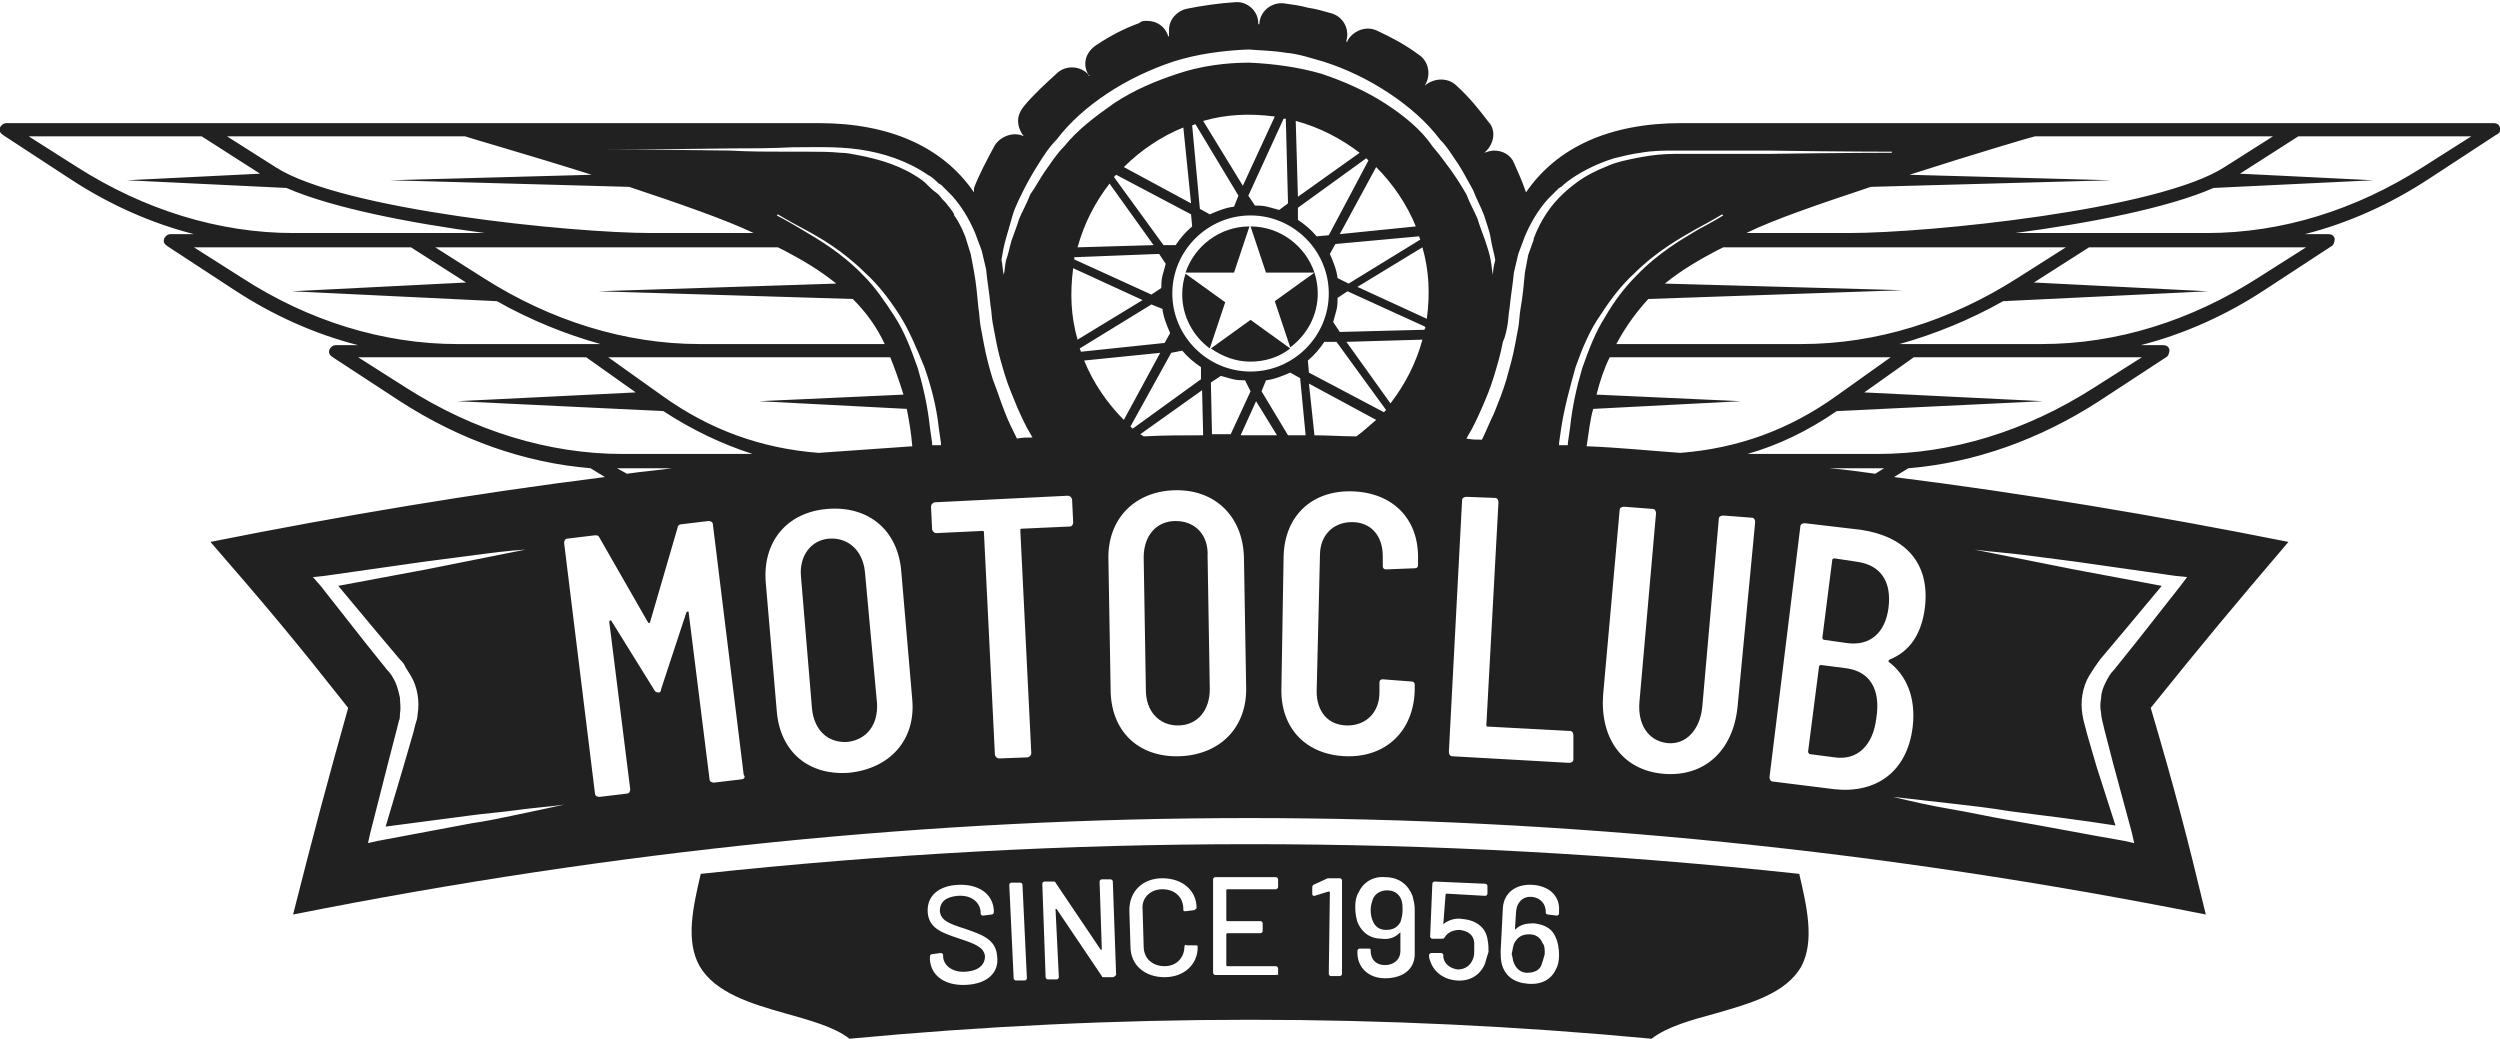 <svg xmlns="http://www.w3.org/2000/svg" width="142" height="59" viewBox="0 0 142 59" fill="none"><g clip-path="url(#clip0_2_5602)"><path d="M85.988 54.692C86.114 55.004 86.364 55.254 86.739 55.254C87.115 55.254 87.428 55.129 87.553 54.817C87.616 54.63 87.678 54.442 87.741 54.193C87.741 53.943 87.741 53.693 87.616 53.568C87.49 53.256 87.24 53.069 86.865 53.069C86.489 53.069 86.239 53.194 86.051 53.506C85.926 53.693 85.926 53.943 85.863 54.193C85.926 54.38 85.926 54.567 85.988 54.692Z" fill="#212121"></path><path d="M78.791 50.571C78.416 50.571 78.103 50.759 77.978 51.071C77.915 51.258 77.853 51.446 77.853 51.695C77.853 51.945 77.915 52.195 77.978 52.32C78.103 52.632 78.353 52.819 78.729 52.819C79.104 52.819 79.355 52.694 79.542 52.382C79.605 52.195 79.667 51.945 79.667 51.695C79.667 51.508 79.667 51.321 79.605 51.133C79.48 50.759 79.167 50.571 78.791 50.571Z" fill="#212121"></path><path d="M102.197 49.635C81.295 47.387 60.705 47.387 39.803 49.635C39.364 51.508 38.926 53.443 39.74 54.879C40.616 56.378 42.619 57.002 44.621 57.564C45.936 57.939 47.375 58.313 48.251 59C63.459 57.564 78.541 57.564 93.811 59C94.688 58.313 96.064 57.939 97.441 57.564C99.381 57.002 101.446 56.44 102.323 54.879C103.074 53.443 102.635 51.508 102.197 49.635ZM54.885 55.941C53.696 56.003 52.882 55.441 52.82 54.505V54.318C52.82 54.255 52.882 54.193 52.945 54.193L53.446 54.13C53.508 54.13 53.571 54.193 53.571 54.255V54.38C53.633 54.879 54.134 55.254 54.885 55.191C55.636 55.129 55.949 54.755 55.949 54.318C55.886 53.818 55.448 53.631 54.509 53.319C53.571 53.006 52.757 52.757 52.694 51.82C52.632 50.884 53.32 50.322 54.384 50.259C55.573 50.197 56.387 50.759 56.45 51.695V51.82C56.45 51.883 56.387 51.945 56.324 51.945L55.824 52.007C55.761 52.007 55.699 51.945 55.699 51.883V51.758C55.636 51.258 55.198 50.821 54.384 50.884C53.758 50.946 53.383 51.196 53.383 51.758C53.446 52.257 53.821 52.444 54.822 52.757C55.699 53.069 56.575 53.319 56.637 54.318C56.762 55.254 56.074 55.878 54.885 55.941ZM58.202 55.691H57.701C57.639 55.691 57.576 55.629 57.576 55.566L57.326 50.259C57.326 50.197 57.388 50.134 57.451 50.134H57.952C58.014 50.134 58.077 50.197 58.077 50.259L58.327 55.566C58.327 55.629 58.264 55.691 58.202 55.691ZM63.208 55.504H62.708C62.645 55.504 62.583 55.504 62.583 55.441L60.017 51.633H59.954L60.142 55.504C60.142 55.566 60.079 55.629 60.017 55.629H59.516C59.453 55.629 59.391 55.566 59.391 55.504L59.203 50.197C59.203 50.134 59.266 50.072 59.328 50.072H59.829C59.892 50.072 59.954 50.072 59.954 50.134L62.52 53.943H62.583L62.457 50.072C62.457 50.01 62.52 49.947 62.583 49.947H63.083C63.146 49.947 63.208 50.01 63.208 50.072L63.396 55.379C63.334 55.441 63.271 55.504 63.208 55.504ZM66.15 55.504C65.023 55.504 64.21 54.817 64.21 53.756L64.147 51.695C64.147 50.634 64.898 49.885 66.025 49.885C67.151 49.885 67.965 50.571 67.965 51.57C67.965 51.633 67.902 51.633 67.84 51.695L67.339 51.758C67.276 51.758 67.214 51.758 67.214 51.695V51.633C67.214 50.946 66.713 50.509 66.025 50.509C65.336 50.509 64.836 51.008 64.898 51.633L64.961 53.756C64.961 54.442 65.461 54.879 66.15 54.879C66.838 54.879 67.276 54.38 67.276 53.756C67.276 53.693 67.339 53.631 67.401 53.693H67.902C67.965 53.693 68.027 53.693 68.027 53.756V53.818C68.027 54.755 67.276 55.504 66.15 55.504ZM72.471 55.379H69.029C68.966 55.379 68.903 55.316 68.903 55.254V49.947C68.903 49.885 68.966 49.822 69.029 49.822H72.471C72.533 49.822 72.596 49.885 72.596 49.947V50.384C72.596 50.447 72.533 50.509 72.471 50.509H69.717C69.717 50.509 69.654 50.509 69.654 50.571V52.257C69.654 52.257 69.654 52.32 69.717 52.32H71.594C71.657 52.32 71.72 52.382 71.72 52.444V52.882C71.72 52.944 71.657 53.006 71.594 53.006H69.717C69.717 53.006 69.654 53.006 69.654 53.069V54.817C69.654 54.817 69.654 54.879 69.717 54.879H72.471C72.533 54.879 72.596 54.942 72.596 55.004V55.441C72.596 55.316 72.533 55.379 72.471 55.379ZM76.226 55.316C76.226 55.379 76.163 55.441 76.1 55.441H75.6C75.537 55.441 75.475 55.379 75.475 55.316L75.537 50.696C75.537 50.696 75.537 50.634 75.475 50.634L74.661 50.884C74.599 50.884 74.536 50.884 74.536 50.759V50.384C74.536 50.322 74.599 50.259 74.599 50.259L75.412 49.885C75.475 49.885 75.537 49.885 75.537 49.885H76.1C76.163 49.885 76.226 49.947 76.226 50.01V55.316ZM80.356 54.193C80.356 55.067 79.668 55.566 78.666 55.566C77.728 55.566 77.102 54.942 77.102 54.13V54.005C77.102 53.943 77.164 53.88 77.227 53.88H77.728C77.79 53.88 77.853 53.88 77.853 53.943V54.005C77.853 54.505 78.166 54.817 78.666 54.817C79.167 54.817 79.543 54.505 79.543 54.005V53.006C79.543 52.944 79.543 52.944 79.48 53.006C79.23 53.256 78.854 53.381 78.479 53.319C77.853 53.319 77.415 53.006 77.164 52.507C77.039 52.257 76.977 51.883 76.977 51.508C76.977 51.196 77.039 50.884 77.164 50.696C77.415 50.134 77.978 49.76 78.666 49.822C79.48 49.822 79.981 50.259 80.231 50.884C80.293 51.133 80.356 51.383 80.356 51.633V54.193ZM84.361 54.692C84.111 55.379 83.485 55.753 82.734 55.691C81.983 55.629 81.42 55.191 81.232 54.567C81.17 54.442 81.17 54.318 81.17 54.255C81.17 54.193 81.232 54.13 81.295 54.13H81.858C81.921 54.13 81.983 54.193 81.983 54.255C81.983 54.318 81.983 54.318 81.983 54.38C82.046 54.755 82.359 55.004 82.797 55.067C83.235 55.067 83.548 54.817 83.673 54.442C83.736 54.318 83.736 54.13 83.736 54.005C83.736 53.88 83.736 53.693 83.736 53.506C83.673 53.069 83.36 52.882 82.922 52.819C82.546 52.819 82.234 52.944 82.046 53.256C81.983 53.319 81.983 53.319 81.921 53.319H81.357C81.295 53.319 81.232 53.256 81.232 53.194L81.357 50.197C81.357 50.134 81.42 50.072 81.483 50.072L84.361 50.197C84.424 50.197 84.487 50.259 84.487 50.322V50.759C84.487 50.821 84.424 50.884 84.361 50.884L82.171 50.759C82.171 50.759 82.108 50.759 82.108 50.821L81.983 52.444C81.983 52.507 81.983 52.507 82.046 52.444C82.296 52.257 82.672 52.132 83.047 52.195C83.798 52.257 84.361 52.632 84.487 53.319C84.549 53.631 84.549 53.88 84.549 54.068C84.487 54.255 84.424 54.442 84.361 54.692ZM88.554 51.883C88.554 51.945 88.492 52.007 88.429 52.007L87.929 51.945C87.866 51.945 87.803 51.883 87.803 51.883V51.82C87.803 51.321 87.49 51.008 87.052 50.946C86.552 50.884 86.176 51.196 86.114 51.758L86.051 52.757C86.051 52.819 86.051 52.819 86.114 52.757C86.364 52.507 86.74 52.444 87.115 52.444C87.741 52.507 88.179 52.757 88.367 53.256C88.492 53.506 88.554 53.88 88.554 54.255C88.554 54.567 88.492 54.879 88.367 55.067C88.116 55.629 87.553 55.941 86.802 55.878C85.989 55.816 85.488 55.441 85.3 54.755C85.237 54.505 85.237 54.255 85.237 54.005L85.363 51.57C85.425 50.696 86.114 50.197 87.052 50.259C87.991 50.322 88.617 50.884 88.554 51.758V51.883Z" fill="#212121"></path><path d="M68.778 19.792C69.404 20.229 70.155 20.541 71.031 20.541C71.845 20.541 72.658 20.291 73.284 19.792L71.031 18.168L68.778 19.792Z" fill="#212121"></path><path d="M49.127 32.466C49.002 31.279 48.189 30.53 47.125 30.593C46.061 30.655 45.372 31.592 45.498 32.778L46.123 40.27C46.248 41.456 46.999 42.205 48.126 42.143C49.252 42.018 49.878 41.144 49.816 39.958L49.127 32.466Z" fill="#212121"></path><path d="M104.2 31.716C104.138 31.716 104.138 31.716 104.075 31.779L103.512 36.212C103.512 36.274 103.512 36.274 103.574 36.337L104.889 36.524C106.203 36.711 107.079 35.962 107.267 34.526C107.454 33.028 106.829 32.091 105.452 31.904L104.2 31.716Z" fill="#212121"></path><path d="M73.284 19.729C74.223 19.042 74.849 17.919 74.849 16.67C74.849 16.295 74.786 15.858 74.661 15.484L72.408 17.107L73.284 19.729Z" fill="#212121"></path><path d="M74.661 15.484C74.16 13.985 72.721 12.861 71.031 12.861L71.907 15.484H74.661Z" fill="#212121"></path><path d="M104.889 37.96L103.449 37.773C103.387 37.773 103.387 37.773 103.324 37.835L102.698 42.705C102.698 42.767 102.761 42.767 102.761 42.83L104.2 43.017C105.452 43.204 106.391 42.393 106.578 40.769C106.829 39.146 106.203 38.147 104.889 37.96Z" fill="#212121"></path><path d="M70.969 12.861C69.279 12.861 67.84 13.985 67.339 15.484H70.093L70.969 12.861Z" fill="#212121"></path><path d="M142 7.242C141.937 7.055 141.812 6.993 141.625 6.993H130.36H125.29H115.59C115.528 6.993 115.465 6.993 115.465 6.993H95.501C91.433 6.993 88.429 8.366 86.677 10.926C86.489 10.364 86.239 9.802 85.989 9.24C85.801 8.803 85.363 8.553 84.862 8.553C84.674 8.553 84.487 8.616 84.299 8.678C84.299 8.678 84.299 8.678 84.236 8.678C84.236 8.678 84.236 8.678 84.299 8.678C84.549 8.491 84.737 8.179 84.799 7.867C84.862 7.554 84.799 7.18 84.549 6.93C83.986 6.181 83.423 5.494 82.734 4.87C82.234 4.37 81.42 4.433 80.919 4.87C80.919 4.87 80.919 4.87 80.857 4.932C80.857 4.932 80.857 4.932 80.919 4.87C81.295 4.308 81.17 3.496 80.606 3.122C79.856 2.56 79.042 2.123 78.228 1.748C77.603 1.436 76.852 1.748 76.539 2.31V2.372C76.539 2.372 76.539 2.372 76.476 2.372V2.31C76.664 1.623 76.288 0.937 75.6 0.749C75.162 0.624 74.724 0.499 74.286 0.437C73.847 0.312 73.347 0.25 72.909 0.187C72.22 0.125 71.595 0.624 71.532 1.311V1.374C71.532 1.374 71.532 1.374 71.469 1.374V1.311C71.469 0.624 70.844 0.062 70.155 0.125C69.216 0.187 68.34 0.312 67.401 0.499C66.838 0.624 66.4 1.124 66.4 1.686C66.4 1.811 66.4 1.873 66.4 1.998V2.06C66.4 2.06 66.4 2.06 66.338 2.06V1.998C66.15 1.498 65.712 1.186 65.149 1.186C64.961 1.186 64.836 1.186 64.71 1.311C63.834 1.623 63.021 2.06 62.27 2.56C61.894 2.81 61.644 3.184 61.644 3.621C61.644 3.871 61.706 4.058 61.832 4.245C61.832 4.245 61.832 4.245 61.894 4.308C61.894 4.308 61.894 4.308 61.832 4.308C61.832 4.308 61.832 4.308 61.832 4.245C61.394 3.746 60.58 3.684 60.079 4.121C59.391 4.745 58.703 5.369 58.139 6.056C57.952 6.306 57.826 6.556 57.826 6.868C57.826 7.242 58.014 7.617 58.264 7.867C58.264 7.867 58.264 7.867 58.327 7.867C58.327 7.867 58.327 7.867 58.264 7.804C57.701 7.43 56.888 7.679 56.512 8.241C56.074 9.053 55.636 9.865 55.323 10.676C55.323 10.676 55.323 10.676 55.323 10.739V10.801C55.323 10.864 55.323 10.864 55.323 10.926C53.571 8.366 50.567 6.993 46.499 6.993H26.535C26.473 6.993 26.41 6.993 26.41 6.993H16.71H11.64H0.376C0.188 6.993 0.063 7.117 3.09888e-05 7.242C-0.063 7.43 3.09851e-05 7.554 0.188 7.679L4.005 10.177C6.196 11.613 8.574 12.674 11.015 13.298H9.7C9.513 13.298 9.387 13.423 9.325 13.548C9.262 13.735 9.325 13.86 9.513 13.985L13.33 16.483C15.521 17.919 17.899 18.98 20.339 19.604H19.088C18.9 19.604 18.775 19.729 18.712 19.854C18.65 20.041 18.712 20.166 18.9 20.291L22.718 22.788C26.097 24.974 29.789 26.285 33.544 26.597L34.358 27.096C26.911 28.033 19.463 29.282 11.953 30.78C15.208 34.526 16.772 36.399 19.776 40.207C18.462 44.89 17.836 47.262 16.647 51.945C53.32 44.64 88.617 44.64 125.29 51.945C124.164 47.262 123.538 44.89 122.161 40.207C125.228 36.399 126.792 34.526 129.984 30.78C122.474 29.282 115.027 28.033 107.58 27.096L108.393 26.597C112.148 26.285 115.84 24.974 119.22 22.788L123.037 20.291C123.163 20.229 123.225 20.041 123.225 19.854C123.163 19.667 123.037 19.604 122.85 19.604H121.598C124.039 18.98 126.417 17.919 128.607 16.483L132.425 13.985C132.55 13.923 132.613 13.735 132.613 13.548C132.55 13.361 132.425 13.298 132.237 13.298H130.923C133.364 12.674 135.742 11.613 137.932 10.177L141.75 7.679C142 7.554 142.063 7.43 142 7.242ZM115.59 7.742H129.108L126.354 9.49C122.599 11.925 109.52 13.236 105.014 13.236H99.194C100.695 12.487 103.449 11.55 106.265 10.614L119.908 10.239L108.456 9.927C112.148 8.741 115.528 7.742 115.59 7.742ZM94.562 16.108C95.564 15.296 96.565 14.734 97.504 14.235C97.629 14.172 97.754 14.11 97.879 14.048H105.076H111.96H117.342L114.589 15.796C110.771 18.231 106.578 19.542 102.323 19.542H91.809C92.372 18.48 92.998 17.669 93.624 16.982L108.08 16.483L94.562 16.108ZM85.613 18.543C85.676 18.231 85.676 17.856 85.738 17.544C85.801 16.857 85.926 16.17 85.989 15.484L86.239 14.422L86.614 13.423C86.927 12.674 87.365 11.925 87.929 11.3L87.991 11.238C88.179 11.051 88.367 10.864 88.555 10.676C88.617 10.676 88.617 10.614 88.68 10.614C88.867 10.427 89.118 10.239 89.305 10.114C90.056 9.615 90.87 9.24 91.684 8.99C92.184 8.866 92.685 8.741 93.186 8.678C93.874 8.553 94.5 8.553 95.126 8.553C95.439 8.553 95.751 8.553 96.064 8.553C96.377 8.553 96.69 8.553 97.003 8.553C97.629 8.553 98.192 8.553 98.755 8.553C99.319 8.553 99.882 8.553 100.383 8.553C104.638 8.616 107.454 8.616 107.454 8.616V8.678C107.454 8.678 104.638 8.678 100.383 8.741C99.882 8.741 99.319 8.741 98.755 8.741C98.192 8.741 97.566 8.741 97.003 8.741C96.377 8.741 95.751 8.741 95.126 8.741C94.5 8.741 93.874 8.803 93.186 8.928C92.56 9.053 91.871 9.178 91.308 9.428C90.682 9.677 90.056 9.989 89.556 10.364C89.305 10.551 88.993 10.801 88.805 10.988C88.054 11.675 87.491 12.549 87.115 13.548V13.611L86.802 14.485L86.614 15.484C86.552 16.17 86.489 16.857 86.364 17.544C86.302 17.919 86.302 18.231 86.239 18.605C86.176 18.918 86.114 19.292 86.051 19.604C85.926 20.291 85.738 20.915 85.55 21.602C85.363 22.226 85.112 22.851 84.862 23.475C84.612 23.975 84.424 24.474 84.174 24.974C83.861 24.974 83.61 24.974 83.297 24.911C83.297 24.849 83.36 24.849 83.36 24.786C83.673 24.287 83.923 23.725 84.174 23.163C84.424 22.601 84.674 21.977 84.862 21.352C85.05 20.728 85.238 20.104 85.363 19.417C85.488 19.167 85.55 18.855 85.613 18.543ZM34.483 8.491C34.483 8.491 37.299 8.491 41.555 8.429C42.619 8.429 43.745 8.429 44.997 8.366C46.186 8.366 47.5 8.304 48.815 8.491C50.129 8.678 51.505 9.115 52.695 9.927C52.945 10.052 53.133 10.239 53.32 10.427C53.383 10.427 53.383 10.489 53.446 10.489C53.633 10.676 53.821 10.864 54.009 11.051C54.009 11.051 54.009 11.051 54.071 11.113C54.635 11.738 55.073 12.487 55.386 13.236L55.761 14.235L56.011 15.296C56.074 15.983 56.199 16.67 56.262 17.357C56.324 17.669 56.324 18.043 56.387 18.356C56.45 18.668 56.512 19.042 56.575 19.355C56.7 20.041 56.888 20.666 57.075 21.29C57.263 21.914 57.514 22.476 57.764 23.101C58.014 23.662 58.264 24.224 58.577 24.724C58.577 24.786 58.64 24.786 58.64 24.849C58.327 24.849 58.077 24.849 57.764 24.911C57.514 24.412 57.263 23.912 57.075 23.413C56.825 22.788 56.637 22.164 56.387 21.54C56.199 20.915 56.011 20.229 55.886 19.542C55.824 19.23 55.761 18.855 55.699 18.543C55.636 18.168 55.636 17.856 55.573 17.482C55.511 16.795 55.448 16.108 55.323 15.421L55.135 14.422L54.822 13.423C54.76 13.298 54.697 13.111 54.635 12.986C54.51 12.736 54.384 12.487 54.197 12.237C54.197 12.237 54.197 12.237 54.197 12.175C54.071 11.925 53.884 11.738 53.696 11.488C53.633 11.425 53.571 11.363 53.508 11.3C53.383 11.113 53.258 10.988 53.07 10.864C52.82 10.676 52.632 10.427 52.382 10.239C51.255 9.428 50.004 9.053 48.689 8.803C48.376 8.741 48.063 8.678 47.751 8.678C47.125 8.616 46.499 8.616 45.873 8.616C45.56 8.616 45.247 8.616 44.934 8.616C43.745 8.616 42.556 8.616 41.492 8.553C37.237 8.491 34.42 8.491 34.42 8.491H34.483ZM26.41 7.742C26.535 7.804 29.852 8.741 33.607 9.927L22.154 10.239L35.735 10.614C38.551 11.55 41.242 12.487 42.807 13.236H36.986C32.48 13.236 19.401 11.925 15.646 9.49L12.892 7.742H26.41ZM48.439 16.982C49.127 17.669 49.753 18.48 50.254 19.542H39.74C35.547 19.542 31.291 18.231 27.474 15.796L24.72 14.048H30.102H36.986H44.183C44.309 14.11 44.434 14.172 44.559 14.235C45.498 14.734 46.499 15.296 47.5 16.108L33.982 16.545L48.439 16.982ZM4.381 9.49L1.627 7.742H11.453L14.77 9.865L7.197 10.239L16.271 10.676C18.837 11.8 23.281 12.674 27.536 13.236H26.034H23.468H16.647C12.454 13.236 8.198 11.925 4.381 9.49ZM13.768 15.796L11.015 14.048H16.647H23.343L26.473 16.046L16.584 16.545L28.225 17.107C30.102 18.168 32.105 18.98 34.108 19.542H33.482H25.972C21.779 19.542 17.523 18.231 13.768 15.796ZM29.414 46.264C28.538 46.451 27.662 46.638 26.785 46.763L21.466 47.762L20.903 47.887L21.028 47.325L22.029 43.392L22.53 41.456L22.655 40.957C22.718 40.832 22.718 40.644 22.718 40.52C22.78 40.207 22.718 39.895 22.718 39.645C22.655 39.333 22.592 39.084 22.467 38.771C22.342 38.522 22.217 38.272 21.966 38.022L20.715 36.461L18.212 33.277L17.773 32.778L18.399 32.715L24.094 31.904C25.033 31.779 25.972 31.654 26.973 31.529C27.912 31.404 28.851 31.279 29.852 31.217C28.913 31.404 27.974 31.591 27.036 31.779C26.097 31.966 25.158 32.153 24.22 32.341L19.213 33.277L21.403 35.9L22.718 37.46C22.843 37.585 22.968 37.71 23.03 37.897C23.156 38.085 23.218 38.209 23.343 38.397C23.531 38.709 23.656 39.084 23.719 39.458C23.781 39.833 23.781 40.207 23.719 40.582C23.719 40.769 23.656 40.957 23.594 41.144L23.468 41.643L22.905 43.579L21.904 46.95L26.66 46.326C27.536 46.201 28.475 46.139 29.351 46.014C30.227 45.889 31.166 45.827 32.042 45.702C31.229 45.889 30.29 46.076 29.414 46.264ZM42.118 44.266L40.554 44.453C40.428 44.453 40.303 44.391 40.303 44.266L39.114 34.776C39.114 34.713 39.052 34.713 38.989 34.776L37.55 39.146C37.55 39.271 37.487 39.333 37.424 39.333C37.362 39.333 37.237 39.333 37.174 39.209L34.733 35.275C34.671 35.213 34.608 35.213 34.608 35.338L35.797 44.828C35.797 44.952 35.735 45.077 35.61 45.077L34.045 45.264C33.92 45.264 33.795 45.202 33.795 45.077L32.042 30.842C32.042 30.718 32.105 30.593 32.23 30.593L33.795 30.405C33.92 30.405 33.982 30.405 34.045 30.53L36.799 35.338C36.799 35.4 36.924 35.4 36.924 35.338L38.488 29.968C38.488 29.843 38.614 29.781 38.676 29.781L40.241 29.594C40.366 29.594 40.491 29.656 40.491 29.781L42.243 44.016C42.368 44.141 42.243 44.266 42.118 44.266ZM35.046 26.597H35.359H38.175C37.299 26.722 36.423 26.784 35.61 26.909L35.046 26.597ZM35.359 25.785C31.166 25.785 26.911 24.474 23.093 22.039L20.339 20.291H25.972H33.294L36.11 22.289L25.972 22.788L37.675 23.35C39.302 24.412 40.992 25.223 42.744 25.785H35.359ZM48.251 43.891C45.936 44.078 44.309 42.705 44.121 40.395L43.495 33.09C43.307 30.78 44.684 29.094 47 28.907C49.315 28.72 51.005 30.093 51.193 32.466L51.819 39.77C52.006 42.018 50.567 43.641 48.251 43.891ZM46.499 25.723C43.245 25.473 40.303 24.412 37.612 22.476L34.546 20.291H39.427H39.677H50.567C50.817 20.915 51.068 21.602 51.318 22.414L43.12 22.788L51.505 23.225C51.631 23.85 51.756 24.599 51.819 25.348C50.066 25.473 48.314 25.598 46.499 25.723ZM52.131 20.915C51.756 19.854 51.38 18.855 50.817 17.981C50.254 17.107 49.691 16.295 49.065 15.671C47.813 14.36 46.499 13.611 45.56 13.049C44.621 12.487 44.121 12.237 44.121 12.237L44.183 12.175C44.183 12.175 44.684 12.487 45.623 12.986C46.562 13.486 47.876 14.235 49.19 15.546C49.878 16.17 50.504 16.982 51.068 17.856C51.631 18.73 52.069 19.791 52.507 20.853C52.882 21.914 53.195 23.101 53.32 24.287L53.446 25.161V25.286C53.258 25.286 53.133 25.286 52.945 25.286V25.161L52.82 24.287C52.695 23.101 52.444 21.977 52.131 20.915ZM60.768 29.906L58.014 30.031C57.952 30.031 57.952 30.093 57.952 30.093L58.577 42.767C58.577 42.892 58.515 42.955 58.39 43.017L56.763 43.079C56.637 43.079 56.575 43.017 56.512 42.892L55.886 30.218C55.886 30.156 55.824 30.156 55.824 30.156L53.195 30.28C53.07 30.28 53.008 30.218 52.945 30.093L52.882 28.782C52.882 28.657 52.945 28.595 53.07 28.532L60.643 28.158C60.768 28.158 60.83 28.22 60.893 28.345L60.956 29.656C60.956 29.781 60.893 29.906 60.768 29.906ZM60.956 15.234L64.898 17.044L61.206 19.292C60.83 17.981 60.768 16.67 60.956 15.234ZM67.652 12.175L67.714 12.861C67.339 13.174 67.026 13.548 66.776 13.923H66.087L63.271 10.052C63.334 9.989 63.334 9.989 63.396 9.927L67.652 12.175ZM63.834 9.49C64.773 8.553 65.962 7.742 67.214 7.242L67.652 11.55L63.834 9.49ZM75.475 16.67C75.475 19.105 73.472 21.103 71.031 21.103C68.591 21.103 66.588 19.105 66.588 16.67C66.588 14.235 68.591 12.237 71.031 12.237C73.472 12.237 75.475 14.235 75.475 16.67ZM75.975 15.796C75.913 15.296 75.725 14.859 75.537 14.422L75.85 13.86L80.606 13.423C80.606 13.486 80.669 13.548 80.669 13.611L76.601 16.108L75.975 15.796ZM74.348 21.165L74.286 20.478C74.661 20.166 74.974 19.791 75.224 19.417H75.913L78.729 23.288C78.666 23.35 78.666 23.35 78.604 23.413L74.348 21.165ZM78.166 23.85C77.79 24.162 77.477 24.474 77.039 24.786C76.226 24.786 75.412 24.724 74.661 24.724L74.348 21.789L78.166 23.85ZM76.1 13.298L78.166 9.49C79.105 10.427 79.918 11.613 80.419 12.861L76.1 13.298ZM75.475 13.361L74.786 13.423C74.473 13.049 74.098 12.736 73.722 12.487V11.8L77.603 8.99C77.665 9.053 77.665 9.053 77.728 9.115L75.475 13.361ZM73.722 11.176L73.597 6.868C74.974 7.242 76.163 7.867 77.227 8.678L73.722 11.176ZM73.847 21.477L74.16 24.724C73.847 24.724 73.472 24.724 73.159 24.724L71.657 22.226L71.907 21.602C72.408 21.54 72.846 21.352 73.284 21.165L73.847 21.477ZM71.031 22.226L69.905 24.661C69.529 24.661 69.154 24.661 68.841 24.661L68.778 21.727L69.342 21.352C69.592 21.415 69.78 21.477 70.03 21.54C70.28 21.602 70.531 21.602 70.718 21.602L71.031 22.226ZM67.151 19.916C67.464 20.291 67.84 20.603 68.215 20.853V21.54L64.335 24.349C64.272 24.287 64.272 24.287 64.21 24.224L66.525 20.041L67.151 19.916ZM68.278 22.164L68.34 24.724C67.214 24.724 66.087 24.724 64.961 24.786C64.898 24.724 64.836 24.724 64.773 24.661L68.278 22.164ZM72.659 11.925C72.408 11.862 72.22 11.8 71.97 11.738C71.72 11.675 71.469 11.675 71.282 11.675L70.906 11.113L72.909 6.743H72.971H73.034L73.159 11.55L72.659 11.925ZM70.593 10.551L68.34 6.868C69.654 6.493 70.969 6.431 72.408 6.618L70.593 10.551ZM70.343 11.113L70.093 11.738C69.592 11.8 69.154 11.987 68.716 12.175L68.153 11.862L67.714 7.117C67.777 7.117 67.84 7.055 67.902 7.055L70.343 11.113ZM65.524 13.923L61.206 14.048C61.581 12.674 62.207 11.488 63.021 10.427L65.524 13.923ZM65.837 14.422L66.213 14.984C66.15 15.234 66.087 15.421 66.025 15.671C65.962 15.921 65.962 16.17 65.962 16.358L65.399 16.732L61.018 14.734V14.672V14.61L65.837 14.422ZM61.331 19.791L65.399 17.294L66.025 17.544C66.087 18.043 66.275 18.48 66.463 18.918L66.15 19.479L61.394 19.979C61.394 19.916 61.331 19.854 61.331 19.791ZM65.9 20.041L63.834 23.85C62.896 22.913 62.082 21.727 61.581 20.478L65.9 20.041ZM66.963 42.955C64.648 43.017 63.083 41.519 63.083 39.146L62.958 31.779C62.896 29.469 64.46 27.908 66.713 27.846C69.029 27.783 70.593 29.344 70.656 31.654L70.781 39.021C70.844 41.331 69.279 42.892 66.963 42.955ZM70.468 24.724L71.344 22.788L72.533 24.724C71.845 24.724 71.156 24.724 70.468 24.724ZM80.544 32.091C80.544 32.216 80.481 32.278 80.356 32.278L78.729 32.341C78.604 32.341 78.541 32.278 78.541 32.153V31.591C78.541 30.405 77.853 29.656 76.789 29.656C75.725 29.656 74.974 30.405 74.974 31.529L74.786 39.271C74.786 40.395 75.412 41.206 76.539 41.206C77.603 41.206 78.353 40.457 78.353 39.333V38.771C78.353 38.647 78.416 38.584 78.541 38.584L80.168 38.709C80.294 38.709 80.356 38.771 80.356 38.896V39.209C80.294 41.519 78.729 43.017 76.476 42.955C74.223 42.892 72.721 41.394 72.784 39.084L72.909 31.591C72.971 29.282 74.536 27.846 76.789 27.908C79.105 27.97 80.606 29.469 80.544 31.779V32.091ZM78.979 22.913L76.476 19.417L80.794 19.292C80.419 20.666 79.793 21.852 78.979 22.913ZM80.919 18.668V18.73L76.1 18.855L75.725 18.293C75.788 18.043 75.85 17.856 75.913 17.606C75.975 17.357 75.975 17.107 75.975 16.92L76.539 16.545L80.919 18.543C80.982 18.605 80.982 18.668 80.919 18.668ZM81.044 18.106L77.102 16.295L80.794 14.048C81.17 15.359 81.232 16.67 81.044 18.106ZM78.666 5.869C77.603 5.182 76.351 4.62 75.037 4.183C73.722 3.808 72.346 3.621 70.969 3.559C69.592 3.559 68.215 3.746 66.901 4.183C65.587 4.62 64.398 5.12 63.271 5.869C62.207 6.618 61.206 7.367 60.455 8.304C60.017 8.741 59.704 9.24 59.391 9.677C59.078 10.114 58.828 10.614 58.515 11.051C58.327 11.55 58.077 11.987 57.889 12.424C57.764 12.861 57.576 13.298 57.451 13.673C57.326 14.11 57.263 14.485 57.138 14.797C57.075 15.109 57.075 15.359 57.013 15.608C56.95 15.359 56.95 15.047 56.888 14.797V14.734C56.95 14.36 57.013 13.985 57.138 13.548C57.263 13.111 57.388 12.674 57.514 12.237C57.639 11.8 57.889 11.3 58.139 10.801C58.39 10.302 58.64 9.865 58.953 9.365C59.266 8.866 59.579 8.366 60.017 7.929C60.768 6.93 61.769 6.056 62.896 5.307C64.022 4.558 65.336 3.933 66.65 3.496C68.027 3.059 69.467 2.872 70.906 2.81C71.657 2.872 72.283 2.872 73.034 2.997C73.785 3.059 74.473 3.309 75.162 3.496C76.539 3.933 77.79 4.558 78.917 5.307C80.043 6.056 81.044 6.93 81.796 7.929C82.234 8.366 82.546 8.928 82.859 9.365C83.172 9.865 83.423 10.364 83.673 10.801C83.861 11.3 84.111 11.738 84.299 12.237C84.424 12.674 84.612 13.111 84.674 13.548C84.737 13.985 84.862 14.36 84.925 14.734V14.797C84.862 15.047 84.799 15.296 84.799 15.608C84.737 15.359 84.737 15.109 84.674 14.797C84.612 14.422 84.487 14.048 84.361 13.673C84.236 13.298 84.049 12.861 83.923 12.424C83.736 11.987 83.485 11.55 83.297 11.051C83.047 10.614 82.734 10.114 82.421 9.677C82.109 9.24 81.733 8.741 81.358 8.304C80.732 7.367 79.73 6.556 78.666 5.869ZM89.368 43.142C89.368 43.267 89.243 43.329 89.118 43.329L82.484 42.955C82.359 42.955 82.296 42.83 82.296 42.705L83.047 28.407C83.047 28.282 83.172 28.22 83.297 28.22L84.925 28.282C85.05 28.282 85.112 28.407 85.112 28.532L84.424 41.206C84.424 41.269 84.487 41.269 84.487 41.269L89.18 41.519C89.305 41.519 89.368 41.643 89.368 41.768V43.142ZM89.18 24.287L89.055 25.161V25.286C88.867 25.286 88.742 25.286 88.555 25.286V25.161L88.68 24.287C88.867 23.101 89.18 21.977 89.493 20.853C89.869 19.791 90.307 18.73 90.933 17.856C91.496 16.982 92.122 16.17 92.81 15.546C94.124 14.235 95.501 13.486 96.377 12.986C97.316 12.487 97.817 12.175 97.817 12.175L97.879 12.237C97.879 12.237 97.379 12.549 96.44 13.049C95.501 13.611 94.187 14.36 92.935 15.671C92.309 16.295 91.684 17.107 91.183 17.981C90.62 18.855 90.244 19.854 89.869 20.915C89.556 21.977 89.305 23.101 89.18 24.287ZM90.495 23.225L98.881 22.788L90.682 22.414C90.87 21.665 91.12 20.915 91.433 20.291H102.323H102.573H107.392L104.325 22.476C101.634 24.412 98.693 25.473 95.439 25.723C93.686 25.598 91.871 25.411 90.119 25.348C90.244 24.599 90.307 23.85 90.495 23.225ZM98.693 40.145C98.442 42.642 96.815 44.141 94.5 43.953C92.184 43.766 90.87 41.956 91.058 39.458L91.996 28.969C91.996 28.844 92.122 28.782 92.247 28.782L93.874 28.907C93.999 28.907 94.062 29.032 94.062 29.157L93.123 39.833C92.998 41.144 93.624 42.08 94.688 42.205C95.751 42.33 96.565 41.456 96.69 40.145L97.629 29.469C97.629 29.344 97.754 29.282 97.879 29.282L99.506 29.406C99.632 29.406 99.694 29.531 99.694 29.656L98.693 40.145ZM119.095 43.579L118.532 41.643C118.469 41.331 118.344 41.019 118.281 40.582C118.219 40.207 118.219 39.833 118.281 39.458C118.344 39.084 118.469 38.709 118.657 38.397C118.844 38.085 119.095 37.71 119.283 37.46L120.597 35.9L122.787 33.277L117.781 32.341C116.842 32.153 115.903 31.966 114.964 31.779C114.026 31.591 113.087 31.404 112.148 31.217C113.087 31.342 114.026 31.404 115.027 31.529C115.966 31.654 116.904 31.779 117.906 31.904L123.601 32.715L124.227 32.778L123.851 33.277L121.348 36.461L120.096 38.022C119.846 38.272 119.721 38.522 119.595 38.771C119.47 39.021 119.345 39.333 119.345 39.645C119.283 39.958 119.283 40.207 119.345 40.52C119.345 40.769 119.47 41.144 119.533 41.456L120.034 43.392L121.097 47.325L121.223 47.887L120.659 47.762C118.469 47.387 116.279 46.95 114.088 46.576C112.962 46.388 111.898 46.139 110.771 45.951C109.645 45.764 108.581 45.514 107.517 45.264C108.643 45.389 109.707 45.514 110.834 45.639C111.96 45.764 113.024 45.889 114.151 46.076C116.153 46.326 118.156 46.576 120.159 46.888L119.095 43.579ZM109.332 34.526C109.144 36.024 108.456 37.023 107.329 37.46C107.267 37.523 107.267 37.523 107.267 37.585C108.268 38.334 108.831 39.583 108.643 41.269C108.331 43.891 106.516 45.077 104.2 44.828L100.695 44.391C100.57 44.391 100.508 44.266 100.508 44.141L102.26 29.906C102.26 29.781 102.385 29.718 102.51 29.718L105.702 30.093C108.205 30.468 109.645 31.966 109.332 34.526ZM103.887 26.597H106.703H107.016L106.516 26.909C105.577 26.784 104.763 26.659 103.887 26.597ZM118.907 22.039C115.09 24.474 110.896 25.785 106.641 25.785H99.256C101.008 25.286 102.698 24.474 104.325 23.35L116.028 22.788L105.89 22.289L108.706 20.291H116.028H121.661L118.907 22.039ZM128.232 15.796C124.414 18.231 120.221 19.542 115.966 19.542H108.518H107.892C109.895 18.98 111.898 18.168 113.775 17.107L125.416 16.545L115.528 16.046L118.657 14.048H125.353H130.985L128.232 15.796ZM137.619 9.49C133.802 11.925 129.609 13.236 125.353 13.236H118.532H115.966H114.464C118.719 12.674 123.163 11.8 125.729 10.676L134.803 10.239L127.231 9.865L130.547 7.742H140.373L137.619 9.49Z" fill="#212121"></path><path d="M66.776 29.594C65.649 29.594 64.961 30.468 64.961 31.654L65.086 39.208C65.086 40.395 65.837 41.206 66.901 41.206C68.028 41.206 68.716 40.332 68.716 39.146L68.591 31.591C68.653 30.405 67.902 29.594 66.776 29.594Z" fill="#212121"></path><path d="M67.339 15.546C67.214 15.921 67.151 16.295 67.151 16.732C67.151 17.981 67.777 19.105 68.716 19.791L69.592 17.169L67.339 15.546Z" fill="#212121"></path></g><defs><clipPath id="clip0_2_5602"><rect width="142" height="59" fill="white"></rect></clipPath></defs></svg>